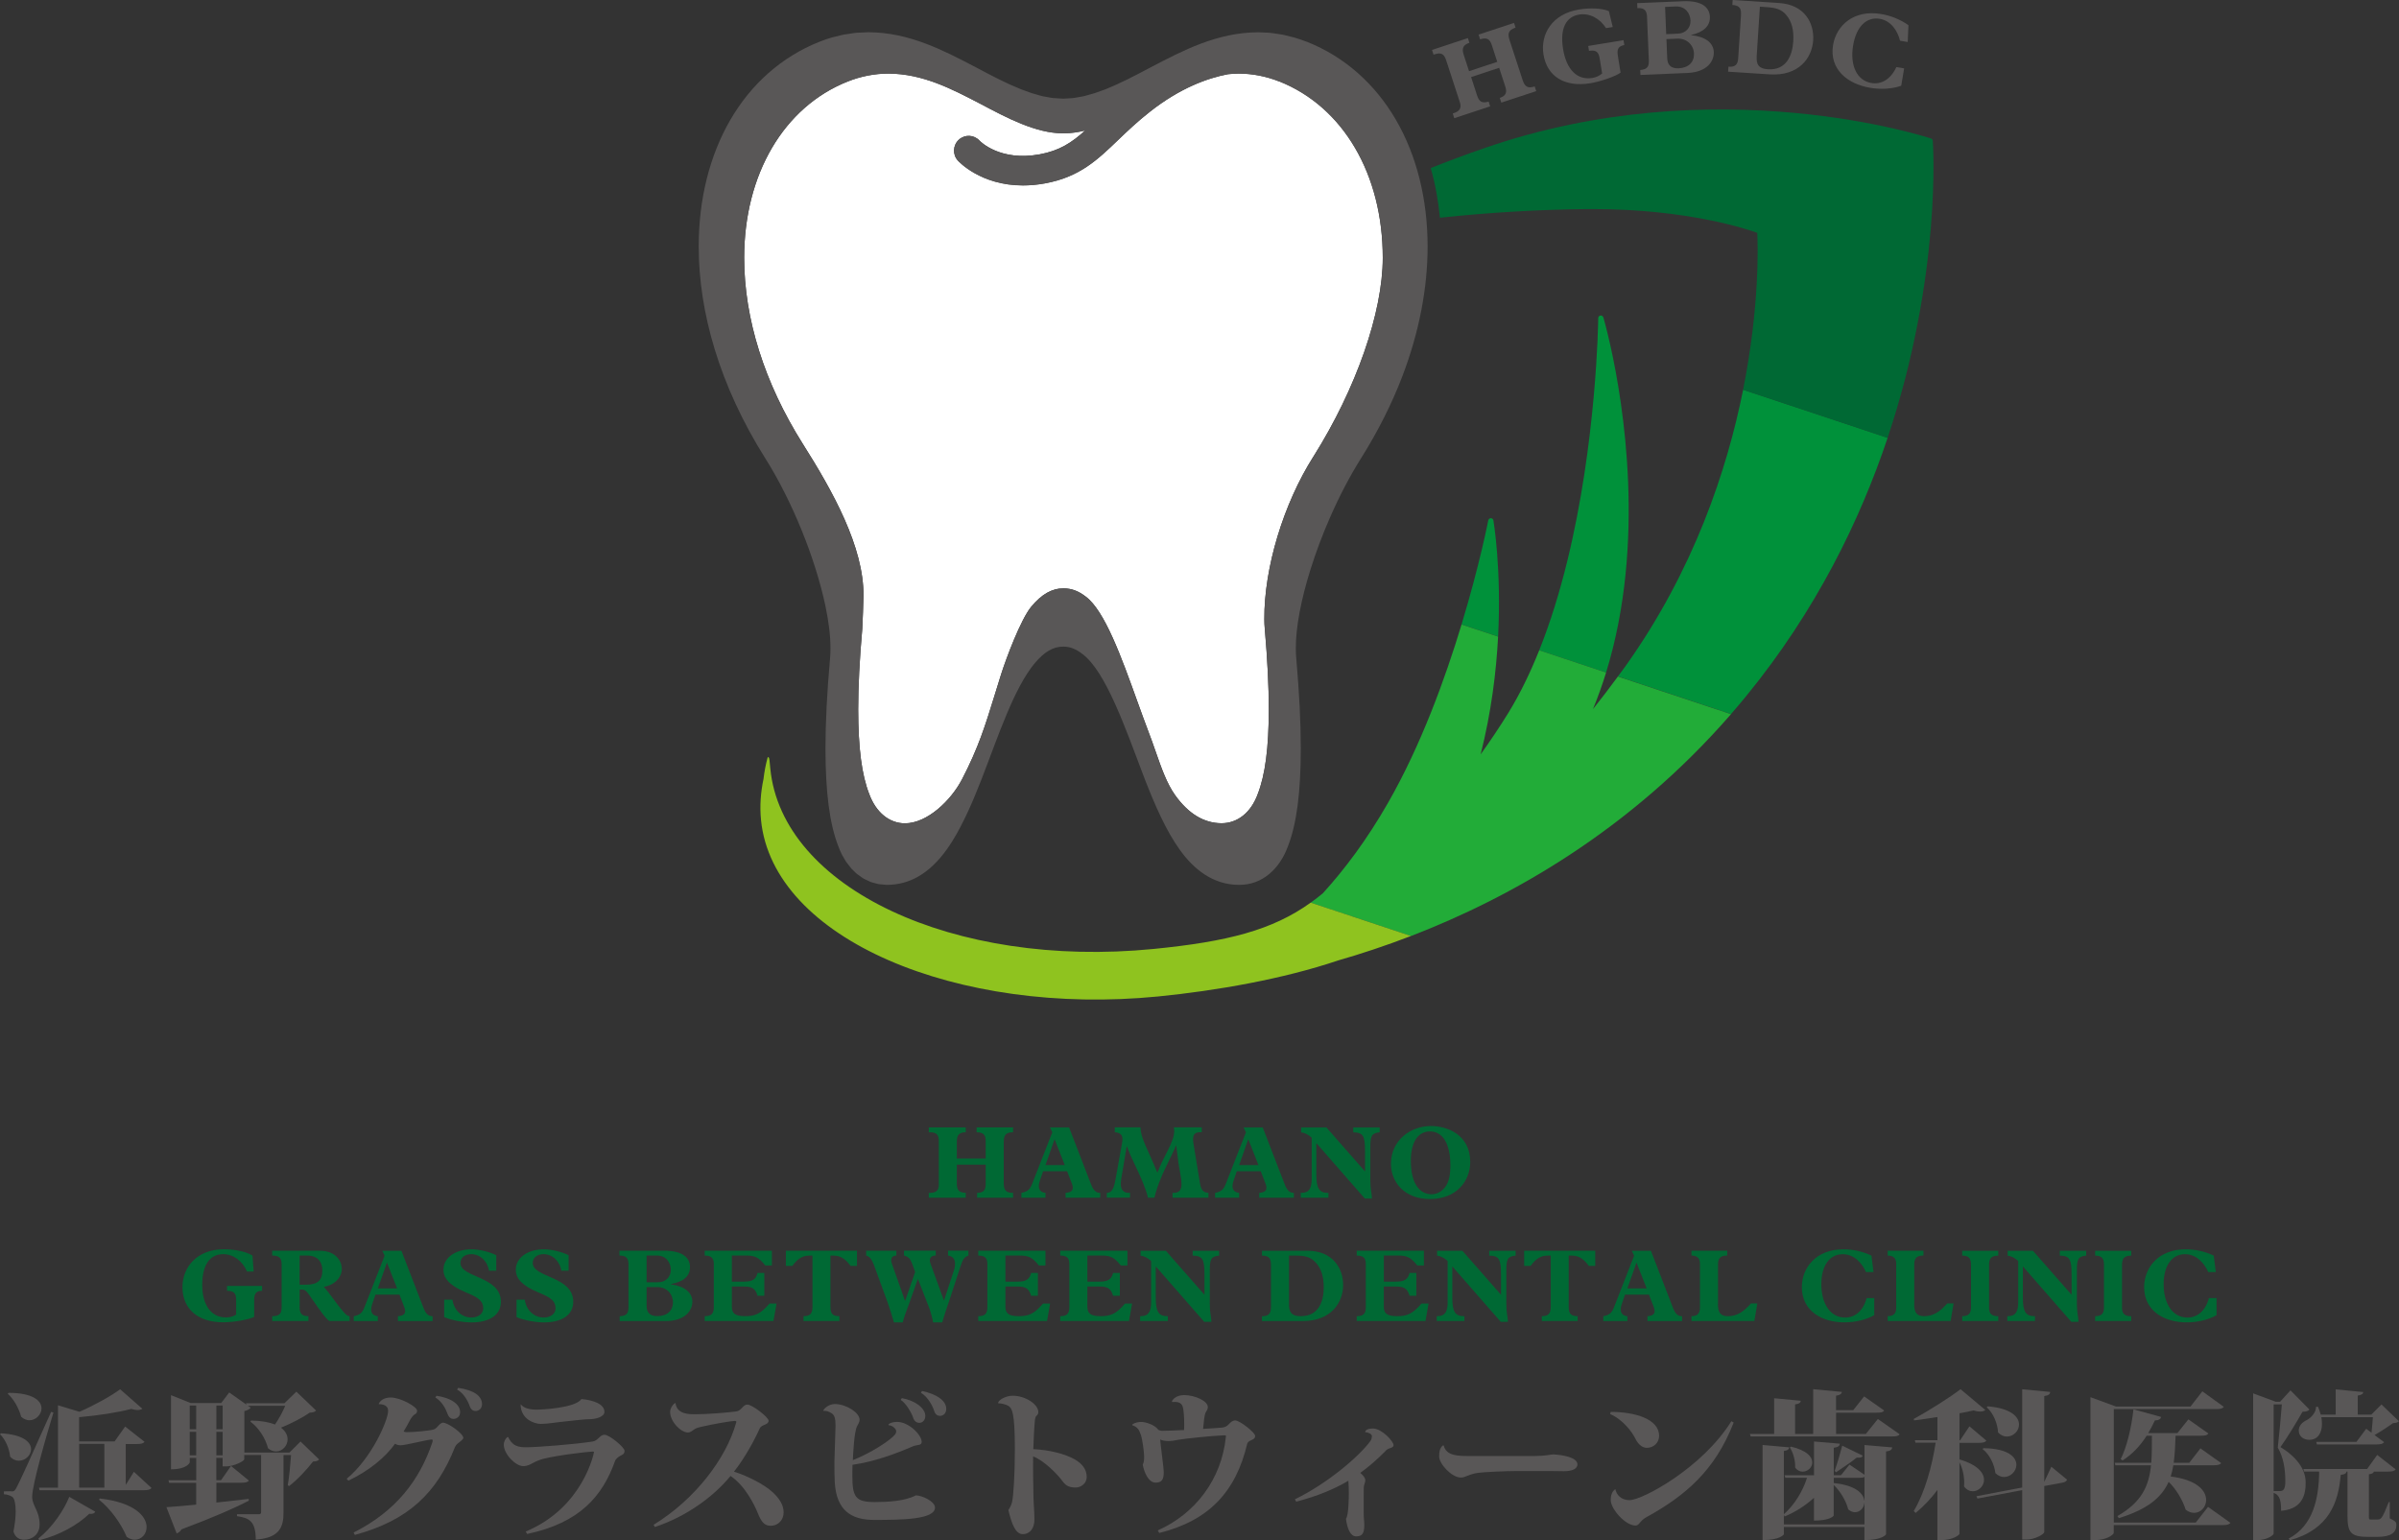 <svg width="190" height="122" viewBox="0 0 190 122" fill="none" xmlns="http://www.w3.org/2000/svg">
<rect x="0" y="0" width="190" height="122" fill="#333333" stroke="none"/>
<g clip-path="url(#clip0_1405_556)">
<path d="M0.075 113.528C1.858 113.631 2.46 114.245 2.46 114.783C2.46 115.272 2 115.7 1.5 115.7C1.261 115.7 1.013 115.611 0.801 115.375C0.739 114.747 0.438 114.018 0 113.604L0.075 113.528ZM0.876 118.133C1.088 118.133 1.137 118.133 1.288 117.871C1.488 117.527 2.408 115.514 4.048 111.833L4.234 111.882C3.646 113.791 2.549 117.644 2.549 118.534V118.596C2.575 119.313 3.137 119.677 3.137 120.754C3.137 121.519 2.575 121.96 1.903 121.96C1.58 121.96 1.203 121.809 1.066 121.306C1.177 120.741 1.243 120.176 1.243 119.713C1.243 119.121 1.142 118.685 0.982 118.569C0.796 118.445 0.571 118.369 0.31 118.356V118.129C0.748 118.129 0.885 118.116 0.885 118.116V118.129L0.876 118.133ZM0.677 110.325C2.637 110.325 3.287 110.965 3.287 111.553C3.287 112.042 2.836 112.496 2.341 112.496C2.115 112.496 1.889 112.407 1.677 112.22C1.5 111.566 1.102 110.827 0.615 110.4L0.677 110.325ZM7.544 119.74C7.482 119.864 7.345 119.94 7.07 119.904C6.159 120.781 4.725 121.6 3.102 122L3.04 121.862C4.137 120.994 5.075 119.602 5.486 118.561L7.548 119.74H7.544ZM10.601 116.576L11.999 117.858C11.898 117.995 11.725 118.036 11.376 118.036H3.133L3.084 117.835H4.593V111.308L6.292 111.824C7.517 111.286 8.814 110.569 9.513 110.04L11.274 111.584C11.185 111.646 11.061 111.686 10.898 111.686C10.761 111.686 10.597 111.659 10.398 111.597C9.362 111.873 7.778 112.122 6.265 112.251V114.173H9.075L9.911 112.994L11.446 114.2C11.345 114.338 11.172 114.378 10.836 114.378H9.96V117.617L10.597 116.589L10.601 116.576ZM6.27 114.365V117.831H8.265V114.365H6.27ZM7.916 118.694C10.699 119.019 11.61 120.127 11.61 120.954C11.61 121.519 11.199 121.96 10.672 121.96C10.473 121.96 10.247 121.884 10.035 121.733C9.597 120.692 8.747 119.499 7.836 118.783L7.911 118.694H7.916Z" fill="#595757"/>
<path d="M23.791 114.169L25.277 115.602C25.176 115.713 25.052 115.753 24.791 115.766C24.331 116.367 23.543 117.221 22.893 117.711L22.791 117.635C22.901 117.034 23.003 115.953 23.052 115.25H22.455V119.793C22.455 120.95 22.154 121.813 20.256 121.951C20.256 120.483 19.729 120.229 18.769 120.091V119.94H20.517C20.627 119.94 20.68 119.878 20.68 119.766V115.246H19.344V115.597C19.331 115.722 18.543 116.149 17.919 116.149H17.632V115.473H17.132V117.244H17.508L18.296 116.113L19.707 117.27C19.618 117.408 19.433 117.444 19.11 117.444H17.136V119.014L19.694 118.725L19.707 118.863C18.632 119.428 16.959 120.167 14.375 121.137C14.287 121.301 14.136 121.413 13.99 121.453L13.181 119.379C13.681 119.353 14.517 119.277 15.539 119.179V117.448H13.393L13.344 117.248H15.543V115.477H15.03V115.829C15.03 115.855 14.818 116.38 13.543 116.38V110.507L15.105 111.134H17.517L18.154 110.293L19.517 111.259L19.481 111.148H22.525L23.472 110.231L25.034 111.726C24.932 111.837 24.808 111.877 24.534 111.891C23.959 112.291 23.061 112.758 22.251 113.083C22.627 113.359 22.778 113.697 22.778 114C22.778 114.516 22.366 114.965 21.866 114.965C21.654 114.965 21.441 114.89 21.229 114.716C21.03 113.938 20.494 113.083 19.831 112.607L19.893 112.518C20.716 112.532 21.34 112.656 21.778 112.834C22.092 112.38 22.401 111.806 22.587 111.352H19.64L19.853 111.504C19.778 111.606 19.614 111.717 19.353 111.766V115.054H22.924L23.8 114.178L23.791 114.169ZM15.539 111.33H15.026V113.212H15.539V111.33ZM15.026 115.272H15.539V113.413H15.026V115.272ZM17.636 111.33H17.136V113.212H17.636V111.33ZM17.136 115.272H17.636V113.413H17.136V115.272Z" fill="#595757"/>
<path d="M27.455 117.132C29.463 115.486 30.738 112.46 30.738 111.771C30.738 111.682 30.724 111.606 30.702 111.544C30.614 111.344 30.379 111.219 29.99 111.219C30.101 110.916 30.441 110.694 30.95 110.694C31.724 110.694 33.034 111.424 33.034 111.735C33.034 111.886 32.972 111.962 32.835 112.038C32.746 112.073 32.547 112.34 32.499 112.438C32.348 112.727 32.114 113.154 31.963 113.39C32.012 113.417 32.149 113.439 32.202 113.439C32.888 113.439 33.901 113.315 34.175 113.266C34.401 113.23 34.525 113.154 34.662 112.99C34.773 112.865 34.937 112.687 35.087 112.687C35.485 112.687 36.697 113.555 36.697 113.893C36.697 113.982 36.52 114.133 36.335 114.271C36.233 114.347 36.096 114.458 36.021 114.649C34.596 118.24 32.353 120.425 28.105 121.577L28.003 121.39C31.375 119.695 33.233 117.221 34.233 114.271C34.26 114.196 34.268 114.133 34.268 114.093C34.268 114.044 34.242 114.018 34.193 114.018C33.892 114.018 32.109 114.48 31.711 114.48C31.574 114.48 31.41 114.431 31.286 114.356C30.552 115.384 29.3 116.465 27.592 117.279L27.455 117.128V117.132ZM34.569 110.556C35.728 110.721 36.441 111.232 36.441 111.851C36.441 112.189 36.193 112.389 35.914 112.389C35.737 112.389 35.565 112.3 35.454 112.011C35.304 111.584 35.003 111.005 34.481 110.694L34.569 110.556ZM36.291 109.929C37.538 110.115 38.175 110.569 38.175 111.223C38.175 111.562 37.936 111.762 37.662 111.762C37.485 111.762 37.312 111.673 37.202 111.384C37.065 110.983 36.742 110.356 36.202 110.067L36.291 109.929Z" fill="#595757"/>
<path d="M41.635 121.31C46.215 119.402 47.042 115.045 47.042 115.023C47.042 114.988 47.016 114.974 46.954 114.974C46.639 114.974 44.144 115.264 43.02 115.553C42.746 115.628 42.458 115.74 42.211 115.878C41.985 116.002 41.773 116.127 41.436 116.127C40.839 116.127 39.901 115.183 39.901 114.431C39.901 114.182 40.038 113.942 40.175 113.831H40.264C40.312 114.044 40.565 114.32 40.715 114.423C40.901 114.547 41.166 114.636 41.627 114.636C42.511 114.636 45.445 114.409 46.931 114.182C47.392 114.107 47.493 113.644 47.878 113.644C48.263 113.644 49.462 114.636 49.462 114.912C49.462 115.188 49.299 115.215 49.126 115.312C48.976 115.401 48.777 115.539 48.715 115.713C47.715 118.512 45.918 120.621 41.75 121.502L41.64 121.315L41.635 121.31ZM41.25 111.241C41.511 111.557 41.95 111.655 42.538 111.655C42.861 111.655 45.582 111.53 46.047 110.814C47.007 110.903 47.87 111.214 47.87 111.833C47.87 112.225 47.184 112.411 46.697 112.411C46.184 112.411 45.361 112.536 44.675 112.598C44.113 112.647 43.401 112.785 42.817 112.785C42.365 112.785 41.233 112.434 41.233 111.241H41.259H41.25Z" fill="#595757"/>
<path d="M51.768 120.772C55.051 118.765 57.511 115.526 58.307 112.674C58.32 112.647 58.32 112.638 58.32 112.625C58.32 112.576 58.285 112.549 58.183 112.549C57.909 112.549 56.462 112.798 55.498 113.025C55.183 113.101 55.099 113.137 54.936 113.252C54.812 113.341 54.661 113.466 54.498 113.466C53.909 113.466 53.073 112.598 53.073 111.833C53.073 111.495 53.387 111.13 53.498 111.13C53.608 112.02 54.546 112.02 55.068 112.02C55.944 112.02 57.413 111.909 58.241 111.806C58.489 111.771 58.542 111.731 58.701 111.579C58.94 111.339 59.002 111.255 59.201 111.255C59.564 111.255 60.873 112.247 60.873 112.536C60.873 112.71 60.71 112.799 60.475 112.887C60.298 112.963 60.214 113.039 60.152 113.177C59.789 114.004 58.966 115.526 58.13 116.567C59.267 116.932 60.541 117.586 61.214 118.213C61.701 118.676 62.064 119.179 62.064 119.798C62.064 120.349 61.679 120.852 61.028 120.852C60.541 120.852 60.289 120.536 60.015 119.846C59.789 119.281 59.028 117.675 57.856 116.91C56.533 118.529 54.374 120.122 51.865 120.95L51.763 120.772H51.768Z" fill="#595757"/>
<path d="M70.364 112.839C70.453 112.701 70.776 112.625 71.05 112.625C71.988 112.625 72.997 113.666 72.997 114.205C72.997 114.52 72.634 114.418 72.311 114.556C70.975 115.134 69.316 115.762 67.519 116.024C67.506 116.34 67.506 116.625 67.506 116.892C67.506 118.587 67.767 118.974 69.28 118.974C70.227 118.974 71.678 118.912 72.528 118.445C73.028 118.445 74.05 118.921 74.05 119.41C74.05 120.363 71.417 120.389 69.231 120.389C67.435 120.389 66.249 119.66 66.112 117.413C66.086 116.972 66.086 116.345 66.086 115.78C66.086 115.366 66.174 113.355 66.174 112.905C66.174 112.34 66.086 112.078 65.86 111.94C65.648 111.802 65.435 111.726 65.21 111.753L65.196 111.74C65.285 111.513 65.696 111.21 66.121 111.21C66.971 111.21 68.081 111.864 68.081 112.465C68.081 112.643 67.944 112.83 67.882 112.968C67.643 113.408 67.568 115.201 67.546 115.655C68.731 115.179 69.829 114.512 70.453 114.022C70.851 113.706 70.979 113.568 70.979 113.355C70.979 113.19 70.692 112.892 70.382 112.892L70.369 112.83L70.364 112.839ZM71.426 110.743C72.475 110.93 73.284 111.535 73.284 112.149C73.284 112.487 73.072 112.701 72.798 112.701C72.621 112.701 72.413 112.589 72.324 112.3C72.222 111.975 71.789 111.17 71.338 110.881L71.426 110.743ZM73.023 110.178C74.183 110.418 74.944 110.943 74.944 111.597C74.944 111.935 74.718 112.149 74.444 112.149C74.267 112.149 74.068 112.047 73.984 111.748C73.882 111.397 73.484 110.632 72.935 110.316L73.023 110.178Z" fill="#595757"/>
<path d="M79.049 111.143C79.049 110.894 79.66 110.552 80.2 110.552C81.2 110.552 82.235 111.219 82.235 111.855C82.235 111.966 82.186 112.069 82.071 112.158C82.023 112.193 81.969 112.385 81.961 112.523C81.912 112.963 81.85 114.329 81.837 114.783C83.124 114.845 84.359 115.161 85.107 115.588C85.704 115.926 86.067 116.38 86.067 116.994C86.067 117.484 85.629 117.822 85.195 117.822C84.761 117.822 84.447 117.733 84.16 117.333C83.735 116.741 82.651 115.664 81.823 115.361C81.81 116.54 81.837 117.76 81.85 118.552C81.863 119.179 81.925 119.695 81.925 120.371C81.925 121.012 81.602 121.515 81.001 121.515C80.439 121.515 80.124 120.723 79.863 119.606C79.965 119.468 80.111 119.192 80.164 118.939C80.266 118.436 80.377 116.816 80.377 114.77C80.377 111.82 80.138 111.544 79.877 111.366C79.664 111.228 79.288 111.152 79.067 111.152L79.054 111.139L79.049 111.143Z" fill="#595757"/>
<path d="M92.814 110.979C92.991 110.676 93.35 110.503 93.801 110.503C94.624 110.503 95.659 110.965 95.659 111.446C95.659 111.61 95.597 111.695 95.535 111.797C95.434 111.935 95.398 112.162 95.372 112.362C95.336 112.638 95.31 112.976 95.283 113.177C95.681 113.15 96.469 113.114 96.805 113.074C97.018 113.048 97.142 112.972 97.257 112.874C97.42 112.709 97.58 112.509 97.832 112.509C98.195 112.509 99.407 113.475 99.407 113.728C99.407 113.906 99.332 113.969 99.093 114.08C98.956 114.129 98.819 114.218 98.779 114.356C97.88 118.147 95.757 120.443 91.814 121.422L91.691 121.221C94.673 119.904 96.748 117.155 97.084 113.84C97.084 113.804 97.097 113.777 97.097 113.764C97.097 113.702 97.062 113.688 96.934 113.688C96.009 113.724 93.925 113.938 93.328 114.04C93.013 114.102 92.779 114.142 92.518 114.142C92.305 114.142 92.005 114.093 91.894 114.018C91.881 114.258 92.168 116.216 92.168 116.629C92.168 117.208 91.996 117.435 91.518 117.435C90.943 117.435 90.593 116.558 90.505 116.002C90.593 115.837 90.615 115.686 90.615 115.375C90.615 115.023 90.478 113.995 90.354 113.644C90.217 113.279 90.129 113.043 89.682 112.892L89.668 112.843C89.894 112.656 90.217 112.629 90.394 112.629C90.717 112.629 91.456 112.843 91.744 113.257C91.805 113.292 91.943 113.332 92.018 113.332C92.341 113.332 93.106 113.306 93.779 113.27C93.805 112.781 93.779 112.038 93.73 111.726C93.681 111.348 93.62 110.974 92.845 111.05L92.819 110.988L92.814 110.979Z" fill="#595757"/>
<path d="M102.562 118.752C105.035 117.559 107.592 115.424 108.53 114.147C108.641 113.995 108.641 113.884 108.654 113.755C108.654 113.568 108.353 113.453 108.119 113.439C108.119 113.404 108.132 113.15 108.743 113.15C109.428 113.15 110.367 114.156 110.367 114.467C110.367 114.632 110.181 114.681 110.017 114.73C109.928 114.756 109.778 114.854 109.694 114.97C109.083 115.584 108.446 116.149 107.734 116.665C107.946 116.839 108.132 117.066 108.132 117.244C108.132 117.395 108.07 117.493 108.03 117.671C108.004 117.809 108.004 117.898 108.004 118.752V119.833C108.004 120.26 108.052 120.501 108.052 120.776C108.052 121.444 107.902 121.693 107.402 121.693C106.942 121.693 106.69 121.039 106.601 120.3C106.814 120.038 106.827 118.578 106.827 118.254C106.827 117.978 106.814 117.586 106.791 117.288C105.681 117.942 104.345 118.507 102.659 118.943L102.557 118.756L102.562 118.752Z" fill="#595757"/>
<path d="M120.061 116.518C119.251 116.518 117.565 116.594 117.101 116.656C116.813 116.692 116.539 116.767 116.251 116.883C116.039 116.959 115.902 117.034 115.703 117.034C114.964 117.034 113.981 115.94 113.981 115.366C113.981 114.952 114.03 114.738 114.256 114.498H114.344C114.543 115.326 115.495 115.326 116.353 115.326H121.596C122.384 115.326 122.822 115.201 123.034 115.201H123.061C123.808 115.25 124.932 115.441 124.932 115.993C124.932 116.345 124.508 116.532 123.87 116.532C123.658 116.532 123.185 116.518 122.857 116.518H120.061Z" fill="#595757"/>
<path d="M127.569 111.833C129.494 111.833 131.401 112.398 131.401 113.728C131.401 114.28 130.963 114.681 130.427 114.681C130.065 114.681 129.728 114.378 129.543 113.991C129.255 113.399 128.507 112.42 127.521 112.007L127.569 111.833ZM137.308 112.674C135.821 116.514 133.427 118.498 130.405 120.167C129.817 120.492 129.857 120.834 129.529 120.834C128.72 120.834 127.569 119.517 127.569 118.814C127.569 118.463 127.658 118.147 127.932 117.947C128.02 118.387 128.383 118.823 129.056 118.823C130.078 118.823 134.834 116.26 137.122 112.572L137.308 112.674Z" fill="#595757"/>
<path d="M148.728 112.398L150.449 113.604C150.36 113.742 150.201 113.777 149.838 113.777H138.653L138.591 113.577H140.511V110.752L142.622 110.952C142.595 111.117 142.498 111.192 142.17 111.241V113.577H143.604V110.035L145.874 110.249C145.847 110.414 145.736 110.498 145.414 110.552V111.695H146.776L147.639 110.605L149.223 111.722C149.135 111.873 148.949 111.895 148.626 111.895H145.418V113.577H147.776L148.723 112.398H148.728ZM147.666 116.816V114.458L149.86 114.645C149.834 114.823 149.736 114.921 149.374 114.97V121.524C149.374 121.551 149.086 121.987 147.661 121.987V120.945H141.281V121.524C141.281 121.551 140.98 121.987 139.595 121.987V114.454L141.706 114.641C141.679 114.792 141.604 114.881 141.281 114.93V119.94C142.117 119.21 142.79 118.093 143.117 117.052H141.396L141.334 116.852H143.67V114.178L145.719 114.351C145.692 114.525 145.595 114.627 145.232 114.676V116.847H145.807L146.48 116.007L147.666 116.812V116.816ZM141.285 120.745H147.666V119.063H147.652C147.617 119.464 147.29 119.78 146.913 119.78C146.741 119.78 146.551 119.704 146.378 119.553C146.214 118.899 145.754 118.107 145.228 117.622V120.042C145.228 120.069 144.967 120.443 143.666 120.443V118.636C143.002 119.25 142.206 119.753 141.343 120.118L141.281 119.98V120.745H141.285ZM141.847 114.583C143.108 114.885 143.533 115.397 143.533 115.837C143.533 116.238 143.157 116.567 142.772 116.567C142.56 116.567 142.334 116.465 142.175 116.242C142.201 115.713 142.024 115.05 141.75 114.649L141.852 114.587L141.847 114.583ZM147.666 116.981C147.564 117.043 147.418 117.057 147.192 117.057H145.232V117.47C146.967 117.644 147.59 118.298 147.652 118.863H147.666V116.981ZM147.528 115.299C147.48 115.424 147.365 115.486 147.055 115.45C146.692 115.766 145.896 116.278 145.418 116.616L145.307 116.505C145.506 115.94 145.781 114.997 145.905 114.507L147.528 115.299Z" fill="#595757"/>
<path d="M155.188 114.28V115.597C156.648 116.024 157.134 116.678 157.134 117.217C157.134 117.72 156.696 118.12 156.25 118.12C156.002 118.12 155.75 118.009 155.55 117.733C155.564 117.631 155.564 117.533 155.564 117.43C155.564 116.879 155.427 116.274 155.188 115.824V121.497C155.174 121.6 154.626 121.987 153.763 121.987H153.44V118.018C152.94 118.694 152.365 119.299 151.719 119.838L151.568 119.686C152.444 118.231 153.015 116.144 153.303 114.276H151.706L151.657 114.075H153.444V112.242C152.821 112.345 152.183 112.429 151.595 112.505L151.568 112.394C152.781 111.726 154.453 110.672 155.276 110.035L157.236 111.682C157.134 111.771 156.997 111.806 156.825 111.806C156.674 111.806 156.502 111.78 156.303 111.717C155.98 111.793 155.604 111.869 155.192 111.944V114.08H155.241L155.98 112.976L157.316 114.107C157.227 114.245 157.042 114.285 156.719 114.285H155.197L155.188 114.28ZM162.466 116.176L163.714 117.203C163.665 117.315 163.563 117.404 163.316 117.444L161.904 117.706V121.346C161.904 121.524 161.143 121.947 160.493 121.947H160.156V118.031L156.612 118.698L156.537 118.512L160.156 117.822V110.04L162.378 110.253C162.351 110.427 162.267 110.529 161.904 110.578V117.381L162.466 116.176ZM157.086 114.707C159.046 114.734 159.696 115.41 159.696 116.024C159.696 116.527 159.245 116.99 158.723 116.99C158.497 116.99 158.263 116.901 158.037 116.687C157.949 115.984 157.577 115.206 157.024 114.778L157.086 114.703V114.707ZM157.422 111.392C159.28 111.544 159.904 112.233 159.904 112.834C159.904 113.35 159.453 113.786 158.944 113.786C158.705 113.786 158.471 113.697 158.245 113.461C158.21 112.745 157.869 111.931 157.347 111.464L157.422 111.388V111.392Z" fill="#595757"/>
<path d="M174.872 119.353L176.647 120.621C176.545 120.759 176.372 120.799 176.023 120.799H167.408V121.413C167.408 121.551 166.846 121.991 165.899 121.991H165.563V110.667L167.585 111.41H173.487L174.425 110.204L176.124 111.433C176.023 111.57 175.85 111.611 175.514 111.611H167.412V120.598H173.903L174.877 119.357L174.872 119.353ZM175.921 115.886C175.819 116.024 175.647 116.06 175.31 116.06H172.129C172.08 116.376 172.005 116.661 171.917 116.95C174.014 117.212 174.726 118.08 174.726 118.81C174.726 119.361 174.302 119.829 173.779 119.829C173.554 119.829 173.328 119.753 173.107 119.58C172.859 118.814 172.372 117.973 171.757 117.373C171.209 118.592 170.111 119.544 167.811 120.247L167.7 120.082C169.634 118.979 170.196 117.684 170.359 116.064H167.536L167.488 115.864H170.381C170.43 115.197 170.43 114.494 170.43 113.72H170.019C169.483 114.547 168.846 115.215 168.107 115.677L167.957 115.575C168.417 114.685 168.806 113.128 168.97 111.633L171.164 112.233C171.116 112.398 171.001 112.496 170.665 112.509C170.501 112.861 170.328 113.199 170.138 113.515H172.448L173.319 112.425L174.903 113.542C174.801 113.693 174.629 113.72 174.293 113.72H172.306C172.279 114.498 172.244 115.215 172.156 115.864H173.39L174.275 114.721L175.912 115.886H175.921Z" fill="#595757"/>
<path d="M181.407 110.129L182.907 111.646C182.805 111.771 182.646 111.82 182.359 111.82C181.96 112.523 181.186 113.826 180.611 114.618C181.898 115.41 182.598 116.376 182.606 117.395V117.484C182.606 118.69 182.12 119.544 180.66 119.668C180.66 118.979 180.611 118.427 180.071 118.249V121.475C180.071 121.586 179.571 121.991 178.748 121.991H178.447V110.365L180.244 111.032H180.58L181.403 110.129H181.407ZM180.071 118.102H180.598C180.912 118.102 180.996 117.813 180.996 117.324C180.996 116.394 180.859 115.441 180.399 114.663C180.5 113.822 180.646 112.189 180.722 111.237H180.071V118.102ZM189.27 118.97V120.265C189.743 120.492 189.792 120.581 189.792 120.79C189.792 121.39 189.367 121.733 188.283 121.733H187.557C186.159 121.733 185.92 121.382 185.92 120.024V116.558H185.845C185.819 116.71 185.695 116.785 185.385 116.821C185.199 119.006 184.474 121.128 181.354 122.004L181.266 121.867C183.199 120.839 183.651 118.716 183.677 116.558H182.478L182.429 116.358H187.473L188.274 115.241L189.734 116.385C189.633 116.523 189.46 116.563 189.137 116.563H188.013C187.978 116.665 187.889 116.736 187.615 116.776V120.042C187.615 120.345 187.615 120.358 187.779 120.358H188.265C188.429 120.358 188.513 120.345 188.628 120.194C188.752 120.042 188.951 119.58 189.19 118.974H189.279L189.27 118.97ZM187.823 113.484C187.858 113.119 187.911 112.616 187.934 112.251H183.85C183.885 112.438 183.898 112.629 183.898 112.79C183.898 113.542 183.536 114.044 182.898 114.044C182.474 114.044 182.062 113.804 182.062 113.301C182.062 112.936 182.336 112.647 182.686 112.487C183.022 112.314 183.447 111.873 183.425 111.433H183.589C183.677 111.646 183.752 111.86 183.801 112.047H184.987V110.049L187.173 110.262C187.146 110.414 187.049 110.489 186.734 110.538V112.047H187.81L188.611 111.241L189.995 112.572C189.894 112.674 189.77 112.71 189.522 112.723C189.146 112.999 188.535 113.399 188.062 113.666L188.823 114.231C188.721 114.369 188.549 114.409 188.226 114.409H183.496L183.447 114.209H186.628L187.403 113.168L187.827 113.484H187.823Z" fill="#595757"/>
<path d="M78.067 91.766V90.378C78.067 89.946 77.93 89.683 77.346 89.683V89.301H80.235V89.683C79.611 89.683 79.496 89.959 79.496 90.484V93.724C79.496 94.271 79.673 94.484 80.235 94.484V94.867H77.386V94.484C77.939 94.484 78.067 94.218 78.067 93.759V92.251H75.78V93.71C75.78 94.275 75.935 94.453 76.488 94.484V94.867H73.559V94.484H73.674C74.187 94.484 74.355 94.231 74.355 93.839V90.386C74.355 89.897 74.183 89.683 73.634 89.683H73.559V89.301H76.488V89.683C75.943 89.683 75.78 89.928 75.78 90.427V91.766H78.067Z" fill="#006934"/>
<path d="M82.616 92.767L82.355 93.528C82.178 94.057 82.279 94.427 82.802 94.484V94.867H80.894V94.484C81.448 94.378 81.594 94.151 81.749 93.759L83.341 89.688L83.156 89.305H84.673L86.416 93.817C86.593 94.284 86.806 94.484 87.138 94.484V94.867H84.394V94.484C84.947 94.436 85.076 94.218 84.881 93.719L84.514 92.771H82.616V92.767ZM83.523 90.235L82.802 92.282H84.328L83.523 90.235Z" fill="#006934"/>
<path d="M95.712 94.867H92.863V94.484H92.943C93.363 94.484 93.575 94.271 93.575 93.83C93.575 93.265 93.389 92.567 93.332 92.108L93.159 90.729H93.142C92.721 91.766 91.819 93.216 91.429 94.867H90.916C90.837 94.516 90.761 94.298 90.576 93.822C90.031 92.451 89.691 91.993 89.252 90.8H89.235L88.806 93.345C88.779 93.51 88.766 93.679 88.766 93.804C88.766 94.222 88.992 94.48 89.359 94.48H89.496V94.863H87.66V94.48C88.138 94.48 88.253 93.964 88.372 93.296L88.868 90.529C88.956 90.022 88.868 89.728 88.292 89.679V89.296H90.323C90.345 90.146 90.85 90.912 91.664 92.887C92.208 91.468 92.996 90.462 92.996 89.59C92.996 89.47 92.987 89.385 92.965 89.296H95.181V89.679H95.066C94.5 89.679 94.425 89.99 94.531 90.636L95.035 93.706C95.115 94.204 95.27 94.471 95.708 94.48V94.863L95.712 94.867Z" fill="#006934"/>
<path d="M97.956 92.767L97.695 93.528C97.517 94.057 97.619 94.427 98.141 94.484V94.867H96.234V94.484C96.787 94.378 96.933 94.151 97.088 93.759L98.677 89.688L98.491 89.305H100.009L101.752 93.817C101.929 94.284 102.141 94.484 102.473 94.484V94.867H99.73V94.484C100.283 94.436 100.411 94.218 100.216 93.719L99.849 92.771H97.951L97.956 92.767ZM98.863 90.235L98.141 92.282H99.668L98.863 90.235Z" fill="#006934"/>
<path d="M105.217 94.867H103.018V94.484H103.075C103.686 94.484 103.885 94.102 103.885 93.399V90.111C103.602 89.866 103.349 89.728 103.049 89.688V89.305H105.053L108.11 92.789V91.223C108.11 89.959 107.964 89.706 107.177 89.688V89.305H109.27V89.688C108.637 89.746 108.531 89.973 108.531 90.845V93.474C108.531 94.289 108.646 94.471 108.659 94.934H108.093L104.252 90.542V93.007C104.252 94.066 104.447 94.484 105.155 94.484H105.212V94.867H105.217Z" fill="#006934"/>
<path d="M113.256 94.974C111.212 94.974 110.163 93.612 110.163 92.184C110.163 90.306 111.729 89.19 113.327 89.19C114.583 89.19 116.442 89.853 116.442 92.037C116.442 93.546 115.353 94.974 113.251 94.974H113.256ZM113.402 94.591C113.769 94.591 114.092 94.413 114.327 94.177C114.743 93.759 114.871 93.101 114.871 92.309C114.871 90.609 114.269 89.617 113.256 89.617C112.3 89.617 111.738 90.467 111.738 91.935C111.738 93.715 112.402 94.596 113.402 94.596V94.591Z" fill="#006934"/>
<path d="M19.561 100.718C19.212 99.877 18.473 99.339 17.681 99.339C16.61 99.339 16.017 100.202 16.017 101.777C16.017 103.352 16.716 104.353 17.893 104.353C18.207 104.353 18.455 104.278 18.703 104.131V102.974C18.703 102.476 18.566 102.24 17.982 102.24V101.857H20.756V102.24C20.287 102.24 20.132 102.485 20.132 102.934V104.304C19.716 104.527 18.49 104.736 17.681 104.736C15.676 104.736 14.451 103.682 14.451 101.946C14.451 100.371 15.601 98.952 17.729 98.952C18.596 98.952 19.508 99.139 19.995 99.45L20.092 100.714H19.566L19.561 100.718Z" fill="#006934"/>
<path d="M23.729 103.49C23.729 103.997 23.849 104.251 24.428 104.251V104.634H21.557V104.251C22.149 104.251 22.304 104.046 22.304 103.539V100.144C22.304 99.664 22.132 99.45 21.557 99.45V99.067H25.282C26.671 99.067 27.07 99.957 27.07 100.505C27.07 101.199 26.477 101.795 25.649 101.924C26.087 102.413 26.614 103.205 26.99 103.655C27.379 104.122 27.468 104.224 27.689 104.251V104.634H26.096C25.884 104.567 25.291 103.726 24.804 103.019C24.291 102.276 24.203 102.146 23.928 102.146H23.733V103.495L23.729 103.49ZM23.729 101.759H24.233C25.167 101.759 25.53 101.399 25.53 100.625C25.53 99.962 25.172 99.45 24.322 99.45H23.729V101.759Z" fill="#006934"/>
<path d="M29.738 102.538L29.477 103.299C29.3 103.828 29.401 104.198 29.924 104.256V104.638H28.017V104.256C28.57 104.149 28.716 103.922 28.87 103.53L30.463 99.459L30.278 99.076H31.795L33.538 103.588C33.715 104.055 33.928 104.256 34.26 104.256V104.638H31.516V104.256C32.069 104.207 32.198 103.989 32.003 103.49L31.636 102.542H29.738V102.538ZM30.645 100.006L29.924 102.053H31.45L30.645 100.006Z" fill="#006934"/>
<path d="M38.728 100.643C38.609 99.882 38.02 99.339 37.325 99.339C36.812 99.339 36.467 99.624 36.467 100.033C36.467 101.225 39.67 101.061 39.67 103.112C39.67 104.189 38.719 104.745 37.356 104.745C36.675 104.745 35.759 104.576 35.18 104.327V102.947H35.83C35.976 103.868 36.635 104.358 37.339 104.358C37.883 104.358 38.272 104.055 38.272 103.624C38.272 102.48 36.56 102.565 35.52 101.519C35.299 101.297 35.122 100.981 35.122 100.562C35.122 99.632 36.056 98.956 37.339 98.956C37.949 98.956 38.759 99.152 39.303 99.423V100.647H38.728V100.643Z" fill="#006934"/>
<path d="M44.454 100.643C44.334 99.882 43.746 99.339 43.051 99.339C42.538 99.339 42.193 99.624 42.193 100.033C42.193 101.225 45.401 101.061 45.401 103.112C45.401 104.189 44.449 104.745 43.087 104.745C42.405 104.745 41.489 104.576 40.91 104.327V102.947H41.56C41.706 103.868 42.365 104.358 43.069 104.358C43.613 104.358 44.002 104.055 44.002 103.624C44.002 102.48 42.29 102.565 41.25 101.519C41.029 101.297 40.852 100.981 40.852 100.562C40.852 99.632 41.786 98.956 43.069 98.956C43.679 98.956 44.489 99.152 45.033 99.423V100.647H44.458L44.454 100.643Z" fill="#006934"/>
<path d="M49.781 100.211C49.781 99.704 49.653 99.45 49.06 99.45V99.067H52.612C54.112 99.067 54.648 99.655 54.648 100.367C54.648 101.079 54.13 101.532 53.139 101.706V101.724C54.236 101.888 54.834 102.378 54.834 103.112C54.834 103.779 54.281 104.638 52.723 104.638H49.077V104.256C49.688 104.233 49.776 103.962 49.776 103.504V100.215L49.781 100.211ZM52.126 101.564C52.741 101.564 53.13 101.123 53.13 100.585C53.13 100.046 52.789 99.45 52.029 99.45H51.21V101.564H52.126ZM51.21 103.432C51.21 103.9 51.413 104.247 52.055 104.247C52.851 104.247 53.298 103.806 53.298 103.152C53.298 102.498 52.812 101.946 52.055 101.946H51.21V103.432Z" fill="#006934"/>
<path d="M60.532 102.636H59.997C59.825 102.031 59.533 101.902 58.895 101.902H57.962V103.468C57.962 103.966 58.126 104.251 59.011 104.251C59.78 104.251 60.236 104.086 60.94 103.254H61.502L61.258 104.634H55.812V104.251C56.316 104.251 56.533 104.073 56.533 103.548V100.113C56.533 99.673 56.36 99.45 55.812 99.45V99.067H61.134V100.233H60.608C60.103 99.597 59.789 99.45 59.108 99.45H57.962V101.515H58.935C59.608 101.515 59.878 101.319 59.997 100.829H60.532V102.631V102.636Z" fill="#006934"/>
<path d="M64.342 99.455H64.068C63.564 99.455 63.143 99.717 62.754 100.269H62.241V99.067H67.873V100.269H67.36C66.971 99.713 66.55 99.455 66.046 99.455H65.772V103.517C65.772 104.033 65.926 104.251 66.48 104.251V104.634H63.639V104.251C64.157 104.251 64.347 104.046 64.347 103.526V99.455H64.342Z" fill="#006934"/>
<path d="M75.328 102.587C75.143 103.156 74.793 104.122 74.629 104.741H73.899C73.873 104.518 73.696 103.877 73.598 103.615L72.696 101.297L71.975 103.33C71.762 103.917 71.625 104.229 71.497 104.741H70.798C70.678 104.318 70.466 103.624 70.311 103.197L69.24 100.26C69.063 99.762 68.86 99.508 68.599 99.45V99.067H70.992V99.45C70.643 99.45 70.506 99.704 70.625 100.055L71.674 103.032H71.691L72.479 100.745L72.236 100.082C72.09 99.69 71.944 99.543 71.594 99.446V99.063H74.112V99.446C73.674 99.446 73.567 99.739 73.691 100.073L74.753 102.996H74.771L75.51 100.745C75.607 100.451 75.638 100.313 75.638 100.1C75.638 99.717 75.461 99.512 75.085 99.446V99.063H76.7V99.446C76.342 99.593 76.262 99.717 76.028 100.433L75.328 102.578V102.587Z" fill="#006934"/>
<path d="M82.2 102.636H81.664C81.492 102.031 81.2 101.902 80.562 101.902H79.629V103.468C79.629 103.966 79.793 104.251 80.677 104.251C81.447 104.251 81.903 104.086 82.607 103.254H83.168L82.925 104.634H77.478V104.251C77.983 104.251 78.2 104.073 78.2 103.548V100.113C78.2 99.673 78.027 99.45 77.478 99.45V99.067H82.801V100.233H82.275C81.77 99.597 81.456 99.45 80.775 99.45H79.629V101.515H80.602C81.275 101.515 81.545 101.319 81.664 100.829H82.2V102.631V102.636Z" fill="#006934"/>
<path d="M88.691 102.636H88.155C87.983 102.031 87.691 101.902 87.054 101.902H86.12V103.468C86.12 103.966 86.284 104.251 87.169 104.251C87.939 104.251 88.394 104.086 89.098 103.254H89.66L89.416 104.634H83.97V104.251C84.474 104.251 84.691 104.073 84.691 103.548V100.113C84.691 99.673 84.518 99.45 83.97 99.45V99.067H89.293V100.233H88.766C88.262 99.597 87.947 99.45 87.266 99.45H86.12V101.515H87.094C87.766 101.515 88.036 101.319 88.155 100.829H88.691V102.631V102.636Z" fill="#006934"/>
<path d="M92.5 104.634H90.301V104.251H90.359C90.969 104.251 91.168 103.868 91.168 103.165V99.877C90.885 99.632 90.633 99.495 90.332 99.455V99.072H92.337L95.394 102.556V100.99C95.394 99.726 95.248 99.472 94.46 99.455V99.072H96.553V99.455C95.921 99.512 95.814 99.739 95.814 100.611V103.241C95.814 104.055 95.929 104.238 95.943 104.7H95.376L91.536 100.309V102.774C91.536 103.833 91.73 104.251 92.438 104.251H92.496V104.634H92.5Z" fill="#006934"/>
<path d="M100.659 100.189C100.659 99.708 100.535 99.455 99.947 99.455V99.072H103.566C105.513 99.072 106.376 100.425 106.376 101.782C106.376 103.139 105.46 104.638 103.177 104.638H99.947V104.256C100.5 104.256 100.659 104.029 100.659 103.539V100.193V100.189ZM102.088 103.339C102.088 103.966 102.323 104.251 103.022 104.251C104.473 104.251 104.84 103.027 104.84 101.982C104.84 101.11 104.637 100.433 104.15 99.944C103.778 99.57 103.345 99.455 102.663 99.455H102.088V103.339Z" fill="#006934"/>
<path d="M112.172 102.636H111.636C111.464 102.031 111.172 101.902 110.53 101.902H109.597V103.468C109.597 103.966 109.76 104.251 110.645 104.251C111.415 104.251 111.871 104.086 112.579 103.254H113.141L112.897 104.634H107.451V104.251C107.955 104.251 108.172 104.073 108.172 103.548V100.113C108.172 99.673 108.004 99.45 107.451 99.45V99.067H112.773V100.233H112.247C111.743 99.597 111.428 99.45 110.747 99.45H109.601V101.515H110.574C111.247 101.515 111.517 101.319 111.636 100.829H112.172V102.631V102.636Z" fill="#006934"/>
<path d="M115.986 104.634H113.787V104.251H113.844C114.455 104.251 114.654 103.868 114.654 103.165V99.877C114.371 99.632 114.118 99.495 113.818 99.455V99.072H115.822L118.879 102.556V100.99C118.879 99.726 118.733 99.472 117.946 99.455V99.072H120.039V99.455C119.406 99.512 119.3 99.739 119.3 100.611V103.241C119.3 104.055 119.415 104.238 119.428 104.7H118.862L115.021 100.309V102.774C115.021 103.833 115.216 104.251 115.924 104.251H115.981V104.634H115.986Z" fill="#006934"/>
<path d="M122.813 99.455H122.539C122.034 99.455 121.614 99.717 121.225 100.269H120.711V99.067H126.344V100.269H125.831C125.441 99.713 125.021 99.455 124.517 99.455H124.242V103.517C124.242 104.033 124.397 104.251 124.95 104.251V104.634H122.11V104.251C122.627 104.251 122.818 104.046 122.818 103.526V99.455H122.813Z" fill="#006934"/>
<path d="M128.702 102.538L128.441 103.299C128.264 103.828 128.366 104.198 128.888 104.256V104.638H126.981V104.256C127.534 104.149 127.68 103.922 127.835 103.53L129.423 99.459L129.237 99.076H130.755L132.498 103.588C132.675 104.055 132.888 104.256 133.22 104.256V104.638H130.476V104.256C131.029 104.207 131.158 103.989 130.963 103.49L130.596 102.542H128.698L128.702 102.538ZM129.609 100.006L128.888 102.053H130.414L129.609 100.006Z" fill="#006934"/>
<path d="M136.06 103.294C136.06 103.997 136.286 104.251 136.857 104.251C137.529 104.251 138.064 103.94 138.675 103.245H139.179L138.945 104.634H133.963V104.251C134.427 104.251 134.635 104.038 134.635 103.588V100.086C134.635 99.695 134.45 99.45 133.963 99.45V99.067H136.795V99.45C136.233 99.45 136.065 99.673 136.065 100.162V103.294H136.06Z" fill="#006934"/>
<path d="M148.44 102.814V104.175C147.798 104.536 146.94 104.741 146.064 104.741C144.303 104.741 142.706 103.842 142.706 101.951C142.706 100.425 143.816 98.956 145.993 98.956C146.781 98.956 147.528 99.13 148.219 99.455L148.382 100.754H147.781C147.449 100.002 146.82 99.343 145.944 99.343C144.896 99.343 144.25 100.251 144.25 101.719C144.25 103.312 144.997 104.362 146.126 104.362C146.922 104.362 147.564 103.833 147.838 102.818H148.449L148.44 102.814Z" fill="#006934"/>
<path d="M151.604 103.294C151.604 103.997 151.829 104.251 152.4 104.251C153.073 104.251 153.608 103.94 154.219 103.245H154.723L154.488 104.634H149.506V104.251C149.971 104.251 150.179 104.038 150.179 103.588V100.086C150.179 99.695 149.993 99.45 149.506 99.45V99.067H152.338V99.45C151.776 99.45 151.608 99.673 151.608 100.162V103.294H151.604Z" fill="#006934"/>
<path d="M158.263 104.634H155.404V104.251C155.931 104.251 156.103 104.015 156.103 103.575V100.18C156.103 99.681 155.94 99.455 155.404 99.455V99.072H158.263V99.455C157.648 99.455 157.533 99.748 157.533 100.198V103.57C157.533 104.011 157.696 104.256 158.263 104.256V104.638V104.634Z" fill="#006934"/>
<path d="M161.174 104.634H158.975V104.251H159.033C159.643 104.251 159.842 103.868 159.842 103.165V99.877C159.559 99.632 159.307 99.495 159.006 99.455V99.072H161.01L164.068 102.556V100.99C164.068 99.726 163.922 99.472 163.134 99.455V99.072H165.227V99.455C164.594 99.512 164.488 99.739 164.488 100.611V103.241C164.488 104.055 164.603 104.238 164.616 104.7H164.05L160.21 100.309V102.774C160.21 103.833 160.404 104.251 161.112 104.251H161.17V104.634H161.174Z" fill="#006934"/>
<path d="M168.793 104.634H165.935V104.251C166.461 104.251 166.634 104.015 166.634 103.575V100.18C166.634 99.681 166.47 99.455 165.935 99.455V99.072H168.793V99.455C168.178 99.455 168.063 99.748 168.063 100.198V103.57C168.063 104.011 168.226 104.256 168.793 104.256V104.638V104.634Z" fill="#006934"/>
<path d="M175.549 102.814V104.175C174.908 104.536 174.049 104.741 173.173 104.741C171.412 104.741 169.815 103.842 169.815 101.951C169.815 100.425 170.926 98.956 173.102 98.956C173.89 98.956 174.638 99.13 175.328 99.455L175.492 100.754H174.89C174.558 100.002 173.93 99.343 173.054 99.343C172.005 99.343 171.359 100.251 171.359 101.719C171.359 103.312 172.107 104.362 173.235 104.362C174.032 104.362 174.673 103.833 174.947 102.818H175.558L175.549 102.814Z" fill="#006934"/>
<path d="M118.583 4.899L118.145 3.555C118.008 3.137 117.791 2.928 117.225 3.115L117.105 2.741L119.91 1.815L120.03 2.189C119.424 2.389 119.401 2.696 119.565 3.199L120.592 6.345C120.764 6.874 121.003 7.026 121.547 6.843L121.667 7.217L118.902 8.129L118.782 7.755C119.317 7.577 119.357 7.275 119.211 6.834L118.733 5.37L116.512 6.105L116.972 7.524C117.149 8.071 117.357 8.196 117.902 8.049L118.021 8.423L115.176 9.362L115.057 8.988L115.167 8.952C115.663 8.788 115.747 8.49 115.623 8.107L114.53 4.756C114.375 4.28 114.141 4.129 113.605 4.307L113.535 4.329L113.415 3.956L116.256 3.017L116.375 3.39C115.849 3.564 115.769 3.853 115.924 4.338L116.349 5.637L118.57 4.903L118.583 4.899Z" fill="#595757"/>
<path d="M127.198 2.234C126.711 1.446 125.875 1.023 125.074 1.152C123.994 1.33 123.539 2.296 123.795 3.884C124.061 5.522 124.919 6.367 126.105 6.176C126.424 6.122 126.658 6.011 126.888 5.82L126.698 4.65C126.618 4.147 126.441 3.933 125.848 4.027L125.786 3.64L128.583 3.181L128.645 3.568C128.171 3.644 128.056 3.92 128.127 4.369L128.348 5.753C127.968 6.042 126.764 6.461 125.95 6.594C123.928 6.923 122.525 6.065 122.242 4.312C121.986 2.723 122.915 1.103 125.061 0.752C125.937 0.61 126.884 0.65 127.423 0.881L127.729 2.14L127.198 2.229V2.234Z" fill="#595757"/>
<path d="M130.45 1.384C130.428 0.868 130.286 0.614 129.68 0.641L129.662 0.249L133.29 0.098C134.821 0.031 135.396 0.61 135.423 1.335C135.454 2.033 134.941 2.55 133.941 2.768V2.785C135.065 2.906 135.702 3.377 135.733 4.129C135.759 4.814 135.233 5.713 133.644 5.78L129.923 5.936L129.905 5.544C130.525 5.495 130.605 5.215 130.587 4.748L130.445 1.388L130.45 1.384ZM132.901 2.665C133.529 2.639 133.91 2.171 133.888 1.624C133.865 1.072 133.489 0.481 132.711 0.512L131.874 0.547L131.963 2.705L132.901 2.665ZM132.043 4.614C132.06 5.09 132.286 5.437 132.941 5.411C133.75 5.375 134.188 4.908 134.162 4.24C134.135 3.582 133.613 3.03 132.843 3.061L131.981 3.097L132.043 4.614Z" fill="#595757"/>
<path d="M137.883 1.188C137.914 0.699 137.808 0.432 137.202 0.392L137.228 0L140.918 0.24C142.905 0.369 143.692 1.811 143.604 3.19C143.515 4.579 142.48 6.042 140.157 5.891L136.865 5.678L136.892 5.286C137.454 5.322 137.635 5.099 137.666 4.601L137.887 1.188H137.883ZM139.131 4.494C139.091 5.135 139.312 5.442 140.02 5.486C141.502 5.584 141.953 4.36 142.024 3.293C142.082 2.403 141.918 1.7 141.454 1.166C141.095 0.756 140.666 0.614 139.971 0.57L139.383 0.529L139.126 4.49L139.131 4.494Z" fill="#595757"/>
<path d="M150.807 5.419L150.577 6.79C149.874 7.044 148.971 7.101 148.091 6.95C146.316 6.648 144.861 5.473 145.179 3.564C145.436 2.029 146.803 0.739 148.993 1.112C149.785 1.246 150.506 1.548 151.148 1.993L151.091 3.328L150.484 3.226C150.276 2.412 149.759 1.642 148.878 1.491C147.825 1.313 147.015 2.114 146.768 3.591C146.498 5.193 147.073 6.381 148.206 6.572C149.007 6.71 149.741 6.283 150.192 5.313L150.803 5.415L150.807 5.419Z" fill="#595757"/>
<path d="M138.055 30.87C136.785 37.211 134.157 45.149 128.759 52.735C128.556 53.024 128.348 53.296 128.14 53.576L137.095 56.557C137.506 56.086 137.918 55.605 138.321 55.107C143.842 48.348 147.316 41.202 149.501 34.675L138.055 30.866V30.87Z" fill="#00913A"/>
<path d="M118.649 50.421C118.928 45.042 118.286 41.282 118.277 41.22C118.26 41.122 118.176 41.046 118.074 41.046C117.977 41.046 117.888 41.117 117.87 41.215C117.857 41.282 117.176 44.784 115.755 49.46L118.649 50.421Z" fill="#00913A"/>
<path d="M127.543 27.373C127.233 25.989 126.998 25.175 126.985 25.14C126.954 25.042 126.857 24.979 126.755 24.993C126.653 25.006 126.578 25.095 126.578 25.197C126.578 25.233 126.569 25.905 126.521 27.035C126.326 31.373 125.481 42.572 121.906 51.507L127.202 53.269C130.374 42.995 128.569 31.987 127.543 27.373Z" fill="#00913A"/>
<path d="M128.14 53.581C127.485 54.47 126.826 55.338 126.162 56.17C126.556 55.214 126.901 54.243 127.202 53.269L121.906 51.507C121.198 53.278 120.388 54.96 119.45 56.482C118.742 57.63 118.008 58.711 117.264 59.756C118.114 56.406 118.503 53.202 118.649 50.426L115.755 49.465C114.455 53.758 112.534 59.049 109.933 63.587C108.251 66.528 106.482 68.873 104.769 70.755C104.455 71.018 104.132 71.263 103.805 71.499L111.747 74.141C119.693 71.08 129.091 65.772 137.095 56.566L128.14 53.585V53.581Z" fill="#22AC38"/>
<path d="M103.809 71.494C100.769 73.679 97.212 74.587 91.358 75.165C75.514 76.727 61.926 70.324 61.006 60.864C60.983 60.651 60.961 60.393 60.944 60.219C60.917 59.948 60.82 59.917 60.789 60.028C60.638 60.58 60.537 61.136 60.47 61.696C60.245 62.764 60.165 63.846 60.271 64.936C61.191 74.395 75.863 80.491 91.708 78.929C96.349 78.471 101.65 77.537 105.972 76.077C107.773 75.561 109.716 74.92 111.751 74.137L103.809 71.494Z" fill="#8FC31F"/>
<path d="M153.081 11.155C153.072 11.07 153.019 10.999 152.939 10.972C152.771 10.915 135.909 5.339 117.481 11.76C115.981 12.28 114.601 12.797 113.313 13.313C113.667 14.559 113.91 15.876 114.043 17.246C117.99 16.819 122.149 16.592 125.706 16.561C125.865 16.561 126.025 16.561 126.18 16.561C133.631 16.561 138.365 18.149 139.175 18.443C139.219 19.302 139.387 24.205 138.051 30.875L149.497 34.684C153.82 21.78 153.09 11.315 153.077 11.159L153.081 11.155Z" fill="#006934"/>
<path d="M101.327 6.452C100.274 6.033 99.185 5.824 98.097 5.824H98.088C97.805 5.824 97.531 5.847 97.256 5.873C95.641 6.18 93.478 6.959 91.097 8.828C90.075 9.629 89.27 10.403 88.553 11.088C86.912 12.663 85.496 14.025 82.752 14.523C82.138 14.634 81.558 14.683 81.022 14.683C77.686 14.683 75.948 12.801 75.863 12.712C75.43 12.236 75.465 11.493 75.943 11.061C76.416 10.63 77.142 10.661 77.576 11.133C77.66 11.217 79.213 12.792 82.337 12.223C83.921 11.934 84.89 11.288 85.951 10.332C85.385 10.47 84.828 10.554 84.275 10.554H84.222H84.182C82.04 10.554 79.722 9.322 77.673 8.232L77.594 8.191C75.372 7.035 73.076 5.838 70.368 5.824C69.266 5.824 68.182 6.038 67.129 6.456C62.072 8.467 58.935 13.816 58.94 20.423C58.94 25.233 60.541 30.323 63.572 35.137C65.966 38.919 68.412 43.307 68.39 47.178C68.39 47.436 68.315 49.563 68.293 49.807C68.076 52.228 67.97 54.373 67.97 56.188C67.974 59.254 68.253 61.385 68.846 62.893C69.381 64.348 70.439 65.211 71.682 65.211C73.452 65.198 75.319 63.401 76.195 61.719C77.492 59.227 78.031 57.469 78.784 55.035C78.943 54.519 79.111 53.977 79.293 53.394C79.691 52.143 80.841 49.06 81.682 48.045C82.505 47.058 83.314 46.599 84.235 46.599C84.872 46.604 85.407 46.804 85.982 47.245C87.491 48.357 88.814 52.036 90.093 55.592C90.385 56.406 90.672 57.198 90.947 57.919C91.15 58.444 91.341 58.987 91.522 59.507C91.982 60.824 92.416 62.07 93.079 62.991C94.128 64.455 95.362 65.198 96.747 65.203C98.026 65.203 99.084 64.344 99.61 62.902C100.207 61.376 100.486 59.245 100.491 56.179C100.491 54.373 100.384 52.223 100.172 49.794C100.15 49.558 100.137 49.305 100.137 49.047C100.115 44.975 101.641 39.916 104.026 36.156C107.415 30.773 109.517 24.739 109.517 20.41C109.517 13.802 106.384 8.45 101.327 6.438V6.452Z" fill="white"/>
<path d="M103.495 3.31C103.163 3.181 102.836 3.066 102.508 2.972C102.389 2.937 102.274 2.919 102.159 2.888C101.951 2.834 101.743 2.776 101.535 2.736C101.393 2.71 101.252 2.696 101.11 2.674C100.929 2.647 100.752 2.616 100.575 2.599C100.433 2.585 100.296 2.585 100.159 2.581C99.986 2.572 99.809 2.558 99.637 2.558H99.623C96.389 2.572 93.663 4.013 91.155 5.322C90.841 5.486 90.531 5.651 90.226 5.811C90.164 5.842 90.097 5.873 90.035 5.909C89.796 6.034 89.553 6.158 89.319 6.274C89.212 6.327 89.106 6.376 89 6.425C88.81 6.518 88.62 6.612 88.429 6.696C88.305 6.754 88.181 6.803 88.062 6.857C87.894 6.928 87.726 7.003 87.558 7.07C87.429 7.124 87.301 7.164 87.173 7.208C87.013 7.266 86.859 7.328 86.699 7.377C86.571 7.417 86.447 7.448 86.323 7.484C86.168 7.529 86.013 7.577 85.863 7.613C85.739 7.644 85.615 7.658 85.491 7.68C85.341 7.707 85.191 7.742 85.044 7.76C84.921 7.778 84.797 7.778 84.673 7.787C84.518 7.795 84.368 7.813 84.213 7.813C84.058 7.813 83.903 7.795 83.748 7.787C83.624 7.778 83.505 7.778 83.381 7.764C83.23 7.747 83.08 7.711 82.925 7.684C82.801 7.662 82.682 7.644 82.558 7.618C82.403 7.582 82.244 7.533 82.089 7.484C81.965 7.448 81.846 7.422 81.722 7.382C81.558 7.328 81.394 7.266 81.231 7.204C81.107 7.159 80.987 7.119 80.863 7.07C80.691 7.003 80.518 6.923 80.346 6.848C80.226 6.794 80.111 6.75 79.987 6.696C79.81 6.616 79.633 6.527 79.456 6.443C79.337 6.385 79.217 6.332 79.098 6.269C78.921 6.18 78.744 6.087 78.562 5.998C78.439 5.936 78.315 5.873 78.186 5.807C77.881 5.646 77.571 5.486 77.262 5.317C74.757 4.009 72.027 2.567 68.793 2.554H68.78C68.607 2.554 68.43 2.567 68.258 2.576C68.121 2.585 67.983 2.581 67.842 2.594C67.647 2.612 67.452 2.647 67.253 2.679C67.129 2.696 67.005 2.71 66.877 2.732C66.656 2.772 66.43 2.834 66.205 2.892C66.103 2.919 66.001 2.937 65.899 2.963C65.572 3.057 65.245 3.172 64.913 3.302C58.833 5.718 55.334 11.987 55.338 19.524C55.338 22.109 55.745 24.859 56.608 27.68C57.471 30.501 58.785 33.402 60.599 36.285C61.674 37.985 62.674 39.983 63.501 42.025C63.917 43.044 64.284 44.077 64.603 45.087C64.917 46.096 65.183 47.084 65.377 48.014C65.638 49.256 65.78 50.404 65.771 51.378C65.771 51.645 65.762 51.903 65.74 52.143C65.678 52.824 65.625 53.483 65.581 54.119C65.488 55.396 65.43 56.588 65.399 57.701C65.386 58.257 65.377 58.791 65.377 59.307C65.382 62.711 65.691 65.234 66.399 67.04C66.479 67.263 66.572 67.476 66.674 67.681C66.709 67.757 66.758 67.819 66.797 67.89C66.868 68.015 66.935 68.144 67.014 68.264C67.063 68.339 67.125 68.402 67.178 68.473C67.258 68.58 67.333 68.686 67.417 68.784C67.479 68.851 67.545 68.909 67.607 68.971C67.696 69.06 67.78 69.154 67.877 69.229C67.948 69.287 68.028 69.336 68.103 69.389C68.2 69.456 68.293 69.532 68.395 69.59C68.479 69.639 68.567 69.674 68.656 69.714C68.758 69.763 68.859 69.821 68.966 69.861C69.058 69.897 69.156 69.915 69.253 69.941C69.364 69.972 69.47 70.008 69.589 70.03C69.687 70.048 69.793 70.048 69.899 70.057C70.01 70.066 70.12 70.088 70.235 70.088C70.249 70.088 70.262 70.088 70.275 70.088C71.165 70.079 71.948 69.857 72.638 69.478C73.098 69.225 73.519 68.909 73.903 68.54C74.094 68.357 74.279 68.161 74.457 67.957C74.806 67.547 75.125 67.103 75.417 66.635C76.302 65.216 77.04 63.507 77.726 61.75C78.412 59.988 79.049 58.177 79.739 56.548C80.416 54.924 81.151 53.5 81.93 52.557C82.73 51.6 83.43 51.218 84.204 51.218C84.739 51.218 85.182 51.387 85.704 51.783C87.584 53.167 89.124 57.656 90.681 61.75C91.487 63.805 92.336 65.776 93.451 67.325C94.544 68.847 96.062 70.084 98.124 70.088H98.163C99.991 70.088 101.353 68.807 101.999 67.045C102.707 65.238 103.017 62.715 103.022 59.311C103.022 58.279 102.991 57.167 102.933 55.974C102.871 54.782 102.783 53.505 102.663 52.143C102.641 51.903 102.628 51.645 102.628 51.378C102.619 49.674 103.057 47.44 103.796 45.087C104.008 44.415 104.243 43.729 104.499 43.049C104.756 42.368 105.03 41.683 105.327 41.011C106.061 39.329 106.906 37.705 107.8 36.29C109.158 34.127 110.242 31.956 111.061 29.816C112.424 26.247 113.065 22.759 113.065 19.529C113.065 11.987 109.57 5.718 103.491 3.302L103.495 3.31ZM104.021 36.165C101.637 39.925 100.11 44.989 100.132 49.055C100.132 49.313 100.146 49.563 100.168 49.803C100.38 52.232 100.486 54.377 100.486 56.188C100.482 59.254 100.203 61.389 99.606 62.911C99.079 64.353 98.022 65.211 96.743 65.211C95.358 65.211 94.124 64.464 93.075 63C92.411 62.079 91.978 60.833 91.518 59.516C91.336 58.991 91.146 58.448 90.942 57.928C90.668 57.207 90.385 56.415 90.088 55.601C88.81 52.041 87.487 48.366 85.978 47.253C85.403 46.813 84.868 46.613 84.23 46.608C83.314 46.608 82.505 47.066 81.677 48.054C80.837 49.069 79.686 52.152 79.288 53.403C79.102 53.985 78.934 54.528 78.779 55.044C78.031 57.474 77.487 59.231 76.191 61.727C75.315 63.409 73.448 65.207 71.678 65.22C70.434 65.22 69.377 64.362 68.842 62.902C68.249 61.389 67.97 59.258 67.966 56.197C67.966 54.381 68.076 52.237 68.289 49.816C68.311 49.576 68.386 47.445 68.386 47.187C68.408 43.316 65.961 38.924 63.568 35.146C60.537 30.332 58.935 25.242 58.935 20.432C58.935 13.825 62.072 8.472 67.125 6.465C68.174 6.047 69.262 5.833 70.364 5.833C73.076 5.842 75.372 7.044 77.589 8.2L77.669 8.24C79.717 9.326 82.036 10.563 84.177 10.563H84.217H84.27C84.823 10.563 85.381 10.479 85.947 10.341C84.885 11.297 83.916 11.942 82.332 12.232C79.209 12.801 77.655 11.226 77.571 11.142C77.138 10.67 76.408 10.639 75.939 11.07C75.465 11.506 75.425 12.245 75.859 12.721C75.943 12.815 77.682 14.692 81.018 14.692C81.553 14.692 82.133 14.643 82.748 14.532C85.491 14.034 86.912 12.672 88.549 11.097C89.261 10.412 90.071 9.633 91.093 8.837C93.473 6.968 95.637 6.189 97.252 5.882C97.526 5.856 97.8 5.838 98.084 5.833H98.093C99.181 5.833 100.265 6.047 101.322 6.461C106.38 8.472 109.517 13.825 109.512 20.432C109.512 24.757 107.406 30.79 104.021 36.179V36.165Z" fill="#595757"/>
</g>
<defs>
<clipPath id="clip0_1405_556">
<rect width="190" height="122" fill="white"/>
</clipPath>
</defs>
</svg>
